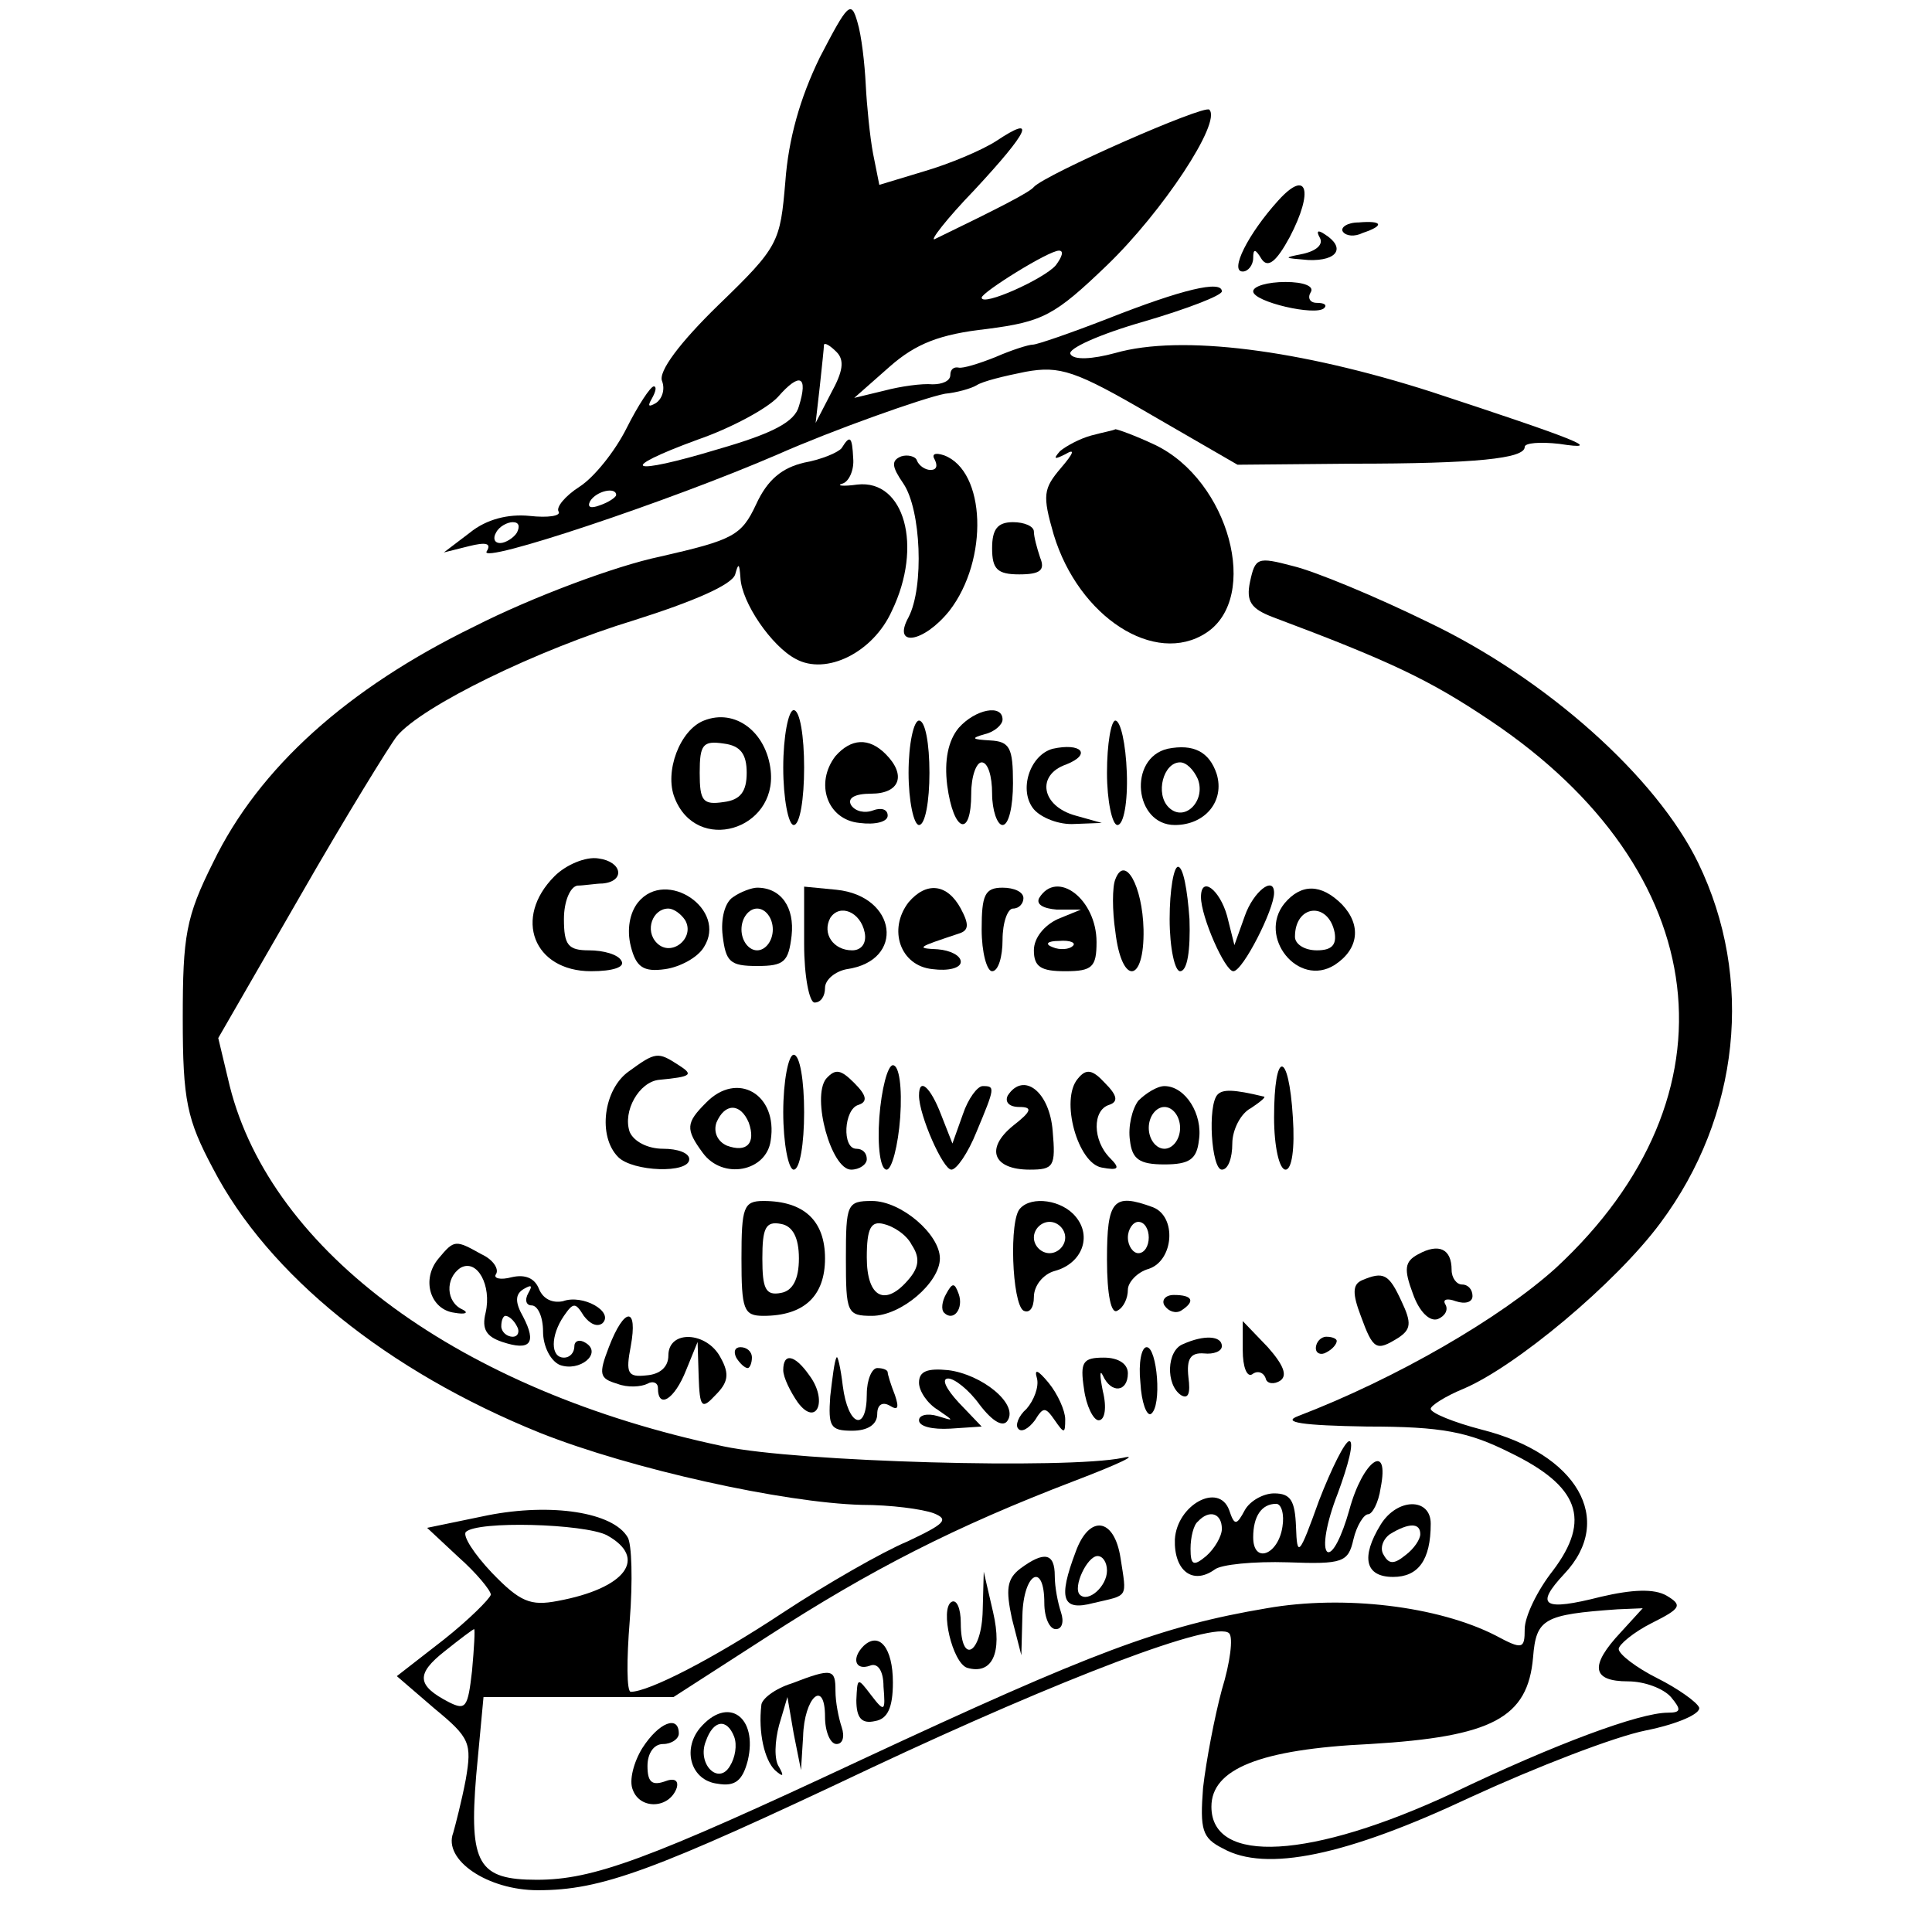 <?xml version="1.0" standalone="no"?>
<!DOCTYPE svg PUBLIC "-//W3C//DTD SVG 20010904//EN"
 "http://www.w3.org/TR/2001/REC-SVG-20010904/DTD/svg10.dtd">
<svg version="1.0" xmlns="http://www.w3.org/2000/svg"
 width="185pt" height="185pt" viewBox="0 0 185 185"
 preserveAspectRatio="xMidYMid meet">
<g transform="translate(0,185) scale(0.1,-0.1)"
fill="#000000" stroke="none">
<path d="M785 1795 c-19 -39 -30 -78 -33 -119 -5 -58 -6 -62 -64 -118 -37 -36
-58 -64 -54 -73 3 -8 0 -17 -6 -21 -7 -4 -8 -3 -4 4 4 7 5 12 2 12 -3 0 -15
-18 -26 -40 -11 -22 -31 -47 -45 -56 -14 -9 -23 -20 -20 -24 2 -4 -10 -6 -28
-4 -20 2 -41 -3 -57 -16 l-25 -19 24 6 c16 4 22 3 17 -5 -8 -13 175 48 279 93
52 23 139 54 160 58 11 1 25 5 30 8 6 4 27 9 47 13 33 6 48 1 120 -41 l83 -48
110 1 c119 0 165 5 165 16 0 4 15 5 33 3 45 -7 17 4 -123 50 -125 40 -239 55
-302 37 -22 -6 -40 -7 -43 -1 -3 5 28 19 70 31 41 12 75 25 75 29 0 11 -38 2
-109 -26 -36 -14 -68 -25 -72 -25 -4 0 -20 -5 -36 -12 -15 -6 -31 -11 -35 -10
-5 1 -8 -2 -8 -7 0 -6 -8 -9 -17 -9 -10 1 -31 -2 -46 -6 l-29 -7 34 30 c25 22
48 31 93 36 54 7 65 13 115 61 53 51 110 137 98 149 -5 5 -157 -62 -168 -74
-4 -5 -31 -19 -95 -50 -5 -2 11 19 38 47 53 57 60 73 21 47 -14 -9 -45 -22
-69 -29 l-43 -13 -6 30 c-3 16 -6 46 -7 66 -1 20 -4 47 -8 60 -6 21 -9 18 -36
-34z m226 -199 c-11 -13 -71 -40 -71 -31 0 5 64 45 74 45 5 0 3 -6 -3 -14z
m-215 -122 l-15 -29 4 35 c2 19 4 37 4 40 1 2 6 -1 12 -7 8 -8 6 -19 -5 -39z
m-31 -13 c-4 -15 -25 -26 -77 -41 -86 -26 -99 -20 -20 9 32 11 67 30 77 41 21
24 29 20 20 -9z m-175 -85 c0 -2 -7 -7 -16 -10 -8 -3 -12 -2 -9 4 6 10 25 14
25 6z m-95 -36 c-3 -5 -11 -10 -16 -10 -6 0 -7 5 -4 10 3 6 11 10 16 10 6 0 7
-4 4 -10z"/>
<path d="M1224 1658 c-29 -32 -47 -68 -34 -68 5 0 10 6 10 13 0 9 2 9 8 -1 6
-9 14 -3 27 21 23 44 17 66 -11 35z"/>
<path d="M1286 1628 c3 -4 11 -5 19 -1 21 7 19 12 -4 10 -11 0 -18 -5 -15 -9z"/>
<path d="M1264 1622 c3 -6 -3 -12 -16 -15 -20 -4 -19 -4 5 -6 28 -1 36 12 15
25 -6 4 -8 3 -4 -4z"/>
<path d="M1200 1571 c0 -10 60 -24 68 -16 3 3 0 5 -7 5 -7 0 -9 5 -6 10 4 6
-7 10 -24 10 -17 0 -31 -4 -31 -9z"/>
<path d="M1045 1433 c-11 -3 -24 -10 -30 -15 -7 -8 -5 -8 5 -3 10 6 8 1 -4
-13 -17 -20 -18 -26 -7 -64 24 -79 97 -126 146 -94 52 34 22 146 -49 180 -19
9 -36 15 -38 15 -1 -1 -12 -3 -23 -6z"/>
<path d="M806 1421 c-3 -4 -19 -11 -36 -14 -21 -5 -35 -16 -46 -40 -14 -30
-22 -34 -92 -50 -43 -9 -123 -39 -178 -67 -121 -59 -206 -135 -250 -226 -26
-52 -29 -70 -29 -149 0 -79 4 -97 29 -144 53 -102 167 -194 313 -253 88 -35
234 -67 308 -69 28 0 58 -4 69 -8 15 -6 11 -10 -25 -27 -24 -10 -78 -41 -119
-68 -68 -45 -129 -76 -146 -76 -4 0 -4 31 -1 68 3 38 2 74 -2 80 -14 24 -73
33 -134 21 l-58 -12 30 -28 c17 -15 31 -32 31 -36 -1 -4 -21 -24 -45 -43 l-45
-35 36 -31 c34 -28 36 -33 30 -68 -4 -21 -10 -44 -12 -51 -10 -26 33 -55 81
-55 61 0 110 18 319 117 183 86 330 142 343 129 4 -4 1 -28 -7 -54 -7 -26 -15
-68 -18 -94 -3 -40 -1 -48 19 -58 41 -23 118 -7 237 49 63 29 138 58 168 64
30 6 53 16 51 22 -2 5 -20 18 -40 28 -20 10 -37 23 -37 28 0 4 14 16 32 25 28
14 29 17 14 26 -12 7 -33 6 -63 -1 -55 -14 -64 -9 -35 22 49 52 12 115 -79
138 -27 7 -49 16 -49 20 0 3 14 12 31 19 50 21 146 101 189 159 76 102 90 234
36 345 -40 82 -145 176 -258 230 -51 25 -109 49 -130 54 -34 9 -36 8 -41 -15
-4 -19 1 -26 22 -34 112 -42 150 -60 208 -99 215 -144 241 -359 63 -524 -53
-48 -153 -106 -247 -142 -16 -6 4 -9 66 -10 72 0 97 -5 137 -25 66 -32 78 -64
41 -113 -15 -19 -27 -44 -27 -56 0 -19 -2 -20 -28 -6 -55 28 -145 39 -219 26
-101 -17 -167 -42 -388 -145 -205 -96 -257 -115 -311 -115 -56 0 -65 15 -58
100 l7 75 91 0 91 0 90 58 c99 64 179 105 294 149 42 16 63 26 46 22 -53 -11
-311 -4 -382 11 -252 53 -433 186 -473 345 l-11 46 79 137 c43 75 85 143 92
152 24 29 135 83 227 111 57 18 94 34 97 44 3 11 4 11 5 -3 1 -24 30 -66 53
-78 29 -16 74 6 92 46 30 62 12 126 -33 121 -14 -2 -21 -1 -14 1 6 2 11 13 10
24 -1 21 -3 23 -11 10z m-225 -1041 c40 -22 18 -51 -47 -63 -26 -5 -36 -1 -63
27 -17 18 -28 35 -25 39 11 11 113 8 135 -3z m971 -93 c-30 -32 -28 -47 7 -47
16 0 34 -7 41 -15 10 -12 10 -15 -3 -15 -27 0 -108 -30 -206 -77 -135 -63
-231 -69 -231 -13 0 36 46 55 152 60 117 7 151 25 156 83 3 37 10 41 81 46
l24 1 -21 -23z m-1100 -37 c-4 -35 -6 -38 -22 -30 -31 16 -32 27 -4 49 15 12
27 21 28 21 1 0 0 -18 -2 -40z"/>
<path d="M863 1413 c-10 -4 -9 -10 2 -26 17 -25 20 -99 5 -128 -16 -29 14 -25
39 6 38 49 35 134 -5 149 -9 3 -12 1 -9 -4 3 -6 2 -10 -4 -10 -5 0 -11 4 -13
9 -1 4 -9 6 -15 4z"/>
<path d="M950 1325 c0 -20 5 -25 26 -25 20 0 25 4 20 16 -3 9 -6 20 -6 25 0 5
-9 9 -20 9 -15 0 -20 -7 -20 -25z"/>
<path d="M674 1160 c-23 -9 -38 -49 -28 -74 21 -54 98 -31 92 26 -4 37 -34 60
-64 48z m41 -50 c0 -18 -6 -26 -22 -28 -20 -3 -23 1 -23 28 0 27 3 31 23 28
16 -2 22 -10 22 -28z"/>
<path d="M750 1115 c0 -30 5 -55 10 -55 6 0 10 25 10 55 0 30 -4 55 -10 55 -5
0 -10 -25 -10 -55z"/>
<path d="M918 1153 c-10 -12 -14 -31 -11 -55 6 -45 23 -51 23 -8 0 17 5 30 10
30 6 0 10 -13 10 -30 0 -16 5 -30 10 -30 6 0 10 18 10 40 0 34 -3 40 -22 41
-17 1 -19 2 -5 6 9 2 17 9 17 14 0 15 -26 10 -42 -8z"/>
<path d="M870 1110 c0 -27 5 -50 10 -50 6 0 10 23 10 50 0 28 -4 50 -10 50 -5
0 -10 -22 -10 -50z"/>
<path d="M1060 1110 c0 -27 5 -50 10 -50 6 0 10 22 9 50 -1 28 -6 50 -11 50
-4 0 -8 -22 -8 -50z"/>
<path d="M800 1126 c-20 -26 -8 -61 23 -64 15 -2 27 1 27 7 0 6 -6 8 -14 5 -8
-3 -17 -1 -21 5 -4 7 4 11 19 11 28 0 34 18 14 38 -16 16 -33 15 -48 -2z"/>
<path d="M1008 1133 c-22 -6 -33 -40 -18 -58 7 -8 24 -15 39 -14 l26 1 -25 7
c-33 9 -38 39 -9 49 25 10 14 21 -13 15z"/>
<path d="M1118 1133 c-38 -9 -32 -73 7 -73 29 0 48 23 40 49 -7 21 -22 29 -47
24z m29 -29 c8 -21 -13 -42 -28 -27 -13 13 -5 43 11 43 6 0 13 -7 17 -16z"/>
<path d="M531 1011 c-40 -40 -20 -91 35 -91 21 0 33 4 29 10 -3 6 -17 10 -31
10 -20 0 -24 5 -24 30 0 17 6 31 13 32 6 0 18 2 24 2 22 2 19 21 -4 24 -12 2
-31 -6 -42 -17z"/>
<path d="M1068 1008 c-3 -7 -3 -30 0 -50 6 -52 28 -50 27 2 -1 42 -18 72 -27
48z"/>
<path d="M1120 970 c0 -28 5 -50 10 -50 7 0 10 20 9 50 -2 28 -6 50 -11 50 -4
0 -8 -22 -8 -50z"/>
<path d="M611 986 c-8 -10 -11 -26 -7 -42 5 -20 12 -25 33 -22 14 2 31 11 37
21 23 36 -36 76 -63 43z m45 -17 c10 -17 -13 -36 -27 -22 -12 12 -4 33 11 33
5 0 12 -5 16 -11z"/>
<path d="M702 991 c-8 -5 -12 -21 -10 -37 3 -25 7 -29 33 -29 26 0 30 4 33 29
3 27 -10 46 -33 46 -5 0 -16 -4 -23 -9z m38 -31 c0 -11 -7 -20 -15 -20 -8 0
-15 9 -15 20 0 11 7 20 15 20 8 0 15 -9 15 -20z"/>
<path d="M770 946 c0 -31 5 -56 10 -56 6 0 10 6 10 14 0 8 10 16 21 18 56 8
48 70 -10 76 l-31 3 0 -55z m58 11 c2 -10 -3 -17 -12 -17 -18 0 -29 16 -21 31
9 14 29 6 33 -14z"/>
<path d="M870 986 c-20 -26 -8 -61 23 -64 15 -2 27 1 27 7 0 6 -10 11 -22 12
-22 1 -19 2 20 15 10 3 10 9 2 24 -13 24 -33 26 -50 6z"/>
<path d="M940 960 c0 -22 5 -40 10 -40 6 0 10 14 10 30 0 17 5 30 10 30 6 0
10 5 10 10 0 6 -9 10 -20 10 -17 0 -20 -7 -20 -40z"/>
<path d="M995 990 c-3 -6 4 -10 17 -11 l23 0 -22 -9 c-13 -6 -23 -18 -23 -30
0 -16 7 -20 30 -20 26 0 30 4 30 28 0 41 -38 70 -55 42z m32 -46 c-3 -3 -12
-4 -19 -1 -8 3 -5 6 6 6 11 1 17 -2 13 -5z"/>
<path d="M1150 991 c0 -19 23 -71 31 -71 9 0 39 59 39 75 0 17 -20 1 -28 -22
l-10 -28 -7 28 c-7 25 -25 39 -25 18z"/>
<path d="M1230 985 c-26 -32 13 -81 48 -59 23 15 26 38 7 58 -20 20 -39 20
-55 1z m48 -28 c2 -12 -3 -17 -17 -17 -12 0 -21 6 -21 13 0 31 32 34 38 4z"/>
<path d="M602 824 c-24 -17 -30 -62 -10 -82 14 -14 68 -16 68 -2 0 6 -11 10
-25 10 -15 0 -28 7 -32 16 -7 20 9 48 28 50 32 3 33 5 19 14 -20 13 -22 13
-48 -6z"/>
<path d="M750 785 c0 -30 5 -55 10 -55 6 0 10 25 10 55 0 30 -4 55 -10 55 -5
0 -10 -25 -10 -55z"/>
<path d="M791 817 c-14 -18 5 -87 24 -87 8 0 15 5 15 10 0 6 -4 10 -10 10 -14
0 -12 38 2 42 9 3 8 9 -4 21 -13 13 -18 14 -27 4z"/>
<path d="M842 780 c-2 -28 1 -50 7 -50 5 0 11 23 13 50 2 29 -1 50 -7 50 -5 0
-11 -23 -13 -50z"/>
<path d="M1032 817 c-17 -20 0 -81 23 -85 16 -3 18 -1 8 9 -17 17 -17 46 -1
51 9 3 8 9 -4 21 -12 13 -18 14 -26 4z"/>
<path d="M1220 780 c0 -28 5 -50 11 -50 6 0 9 20 7 50 -4 65 -18 65 -18 0z"/>
<path d="M676 794 c-19 -19 -20 -25 -3 -48 19 -26 61 -18 65 12 7 44 -32 67
-62 36z m41 -19 c7 -20 -2 -29 -21 -22 -9 4 -13 13 -10 22 8 19 23 19 31 0z"/>
<path d="M880 801 c0 -19 23 -71 31 -71 5 0 16 16 24 36 18 43 18 44 6 44 -5
0 -14 -12 -19 -27 l-10 -28 -11 28 c-10 26 -21 36 -21 18z"/>
<path d="M965 801 c-3 -6 1 -11 11 -11 13 0 12 -4 -6 -18 -27 -22 -19 -42 16
-42 23 0 25 3 22 37 -3 38 -28 57 -43 34z"/>
<path d="M1090 796 c-6 -8 -10 -25 -8 -38 2 -18 9 -23 33 -23 24 0 31 5 33 23
4 25 -13 52 -33 52 -7 0 -18 -7 -25 -14z m40 -26 c0 -11 -7 -20 -15 -20 -8 0
-15 9 -15 20 0 11 7 20 15 20 8 0 15 -9 15 -20z"/>
<path d="M1166 802 c-10 -10 -6 -72 4 -72 6 0 10 11 10 25 0 13 8 29 18 34 9
6 15 11 12 11 -29 7 -39 7 -44 2z"/>
<path d="M710 645 c0 -49 2 -55 21 -55 39 0 59 19 59 55 0 36 -20 55 -59 55
-19 0 -21 -6 -21 -55z m55 0 c0 -20 -6 -31 -17 -33 -15 -3 -18 4 -18 33 0 29
3 36 18 33 11 -2 17 -13 17 -33z"/>
<path d="M810 645 c0 -52 1 -55 25 -55 28 0 65 32 65 55 0 23 -37 55 -65 55
-24 0 -25 -3 -25 -55z m63 13 c8 -12 7 -21 -2 -32 -23 -28 -41 -19 -41 20 0
28 4 35 16 32 9 -2 22 -10 27 -20z"/>
<path d="M977 693 c-11 -10 -8 -91 3 -98 6 -3 10 3 10 13 0 11 9 22 20 25 26
7 36 33 20 52 -13 16 -42 20 -53 8z m43 -28 c0 -8 -7 -15 -15 -15 -8 0 -15 7
-15 15 0 8 7 15 15 15 8 0 15 -7 15 -15z"/>
<path d="M1060 644 c0 -34 4 -53 10 -49 6 3 10 12 10 20 0 7 9 17 20 20 24 8
27 50 4 59 -38 14 -44 7 -44 -50z m40 21 c0 -8 -4 -15 -10 -15 -5 0 -10 7 -10
15 0 8 5 15 10 15 6 0 10 -7 10 -15z"/>
<path d="M420 645 c-17 -20 -8 -49 15 -52 11 -2 14 0 8 3 -16 7 -17 30 -2 40
16 9 30 -17 24 -43 -4 -16 1 -23 16 -28 27 -9 33 -1 20 24 -8 14 -8 22 1 27 7
4 8 3 4 -4 -4 -7 -2 -12 3 -12 6 0 11 -11 11 -25 0 -14 7 -28 16 -32 19 -7 41
11 25 21 -6 4 -11 2 -11 -3 0 -6 -4 -11 -10 -11 -13 0 -13 21 0 40 9 13 11 13
19 0 6 -8 13 -11 18 -7 11 11 -19 28 -38 21 -10 -2 -19 2 -23 12 -4 10 -13 14
-26 11 -11 -3 -18 -1 -15 3 3 5 -3 14 -14 19 -25 14 -26 14 -41 -4z m75 -65
c3 -5 1 -10 -4 -10 -6 0 -11 5 -11 10 0 6 2 10 4 10 3 0 8 -4 11 -10z"/>
<path d="M1358 649 c-13 -7 -14 -14 -5 -38 6 -17 16 -27 24 -24 7 3 10 9 7 14
-3 5 2 6 10 3 9 -3 16 -1 16 5 0 6 -4 11 -10 11 -5 0 -10 6 -10 14 0 20 -12
26 -32 15z"/>
<path d="M1304 624 c-9 -4 -9 -13 -1 -34 12 -33 15 -34 36 -21 12 8 13 14 3
35 -12 26 -17 29 -38 20z"/>
<path d="M906 611 c-4 -7 -5 -15 -2 -18 9 -9 19 4 14 18 -4 11 -6 11 -12 0z"/>
<path d="M1115 600 c4 -6 11 -8 16 -5 14 9 11 15 -7 15 -8 0 -12 -5 -9 -10z"/>
<path d="M583 560 c-10 -26 -9 -30 8 -35 10 -4 23 -3 29 0 5 3 10 1 10 -4 0
-21 16 -11 27 17 l11 27 1 -33 c1 -30 3 -32 16 -18 12 12 14 20 5 36 -13 25
-50 27 -50 2 0 -11 -8 -18 -21 -19 -18 -2 -20 2 -15 28 7 38 -6 38 -21 -1z"/>
<path d="M1190 557 c0 -16 4 -26 9 -23 5 4 11 2 13 -4 1 -5 8 -6 14 -2 7 5 3
15 -12 32 l-24 25 0 -28z"/>
<path d="M1133 563 c-16 -6 -17 -39 -2 -49 7 -4 9 2 7 17 -2 18 2 24 15 23 9
-1 17 2 17 7 0 10 -17 11 -37 2z"/>
<path d="M1260 559 c0 -5 5 -7 10 -4 6 3 10 8 10 11 0 2 -4 4 -10 4 -5 0 -10
-5 -10 -11z"/>
<path d="M705 550 c3 -5 8 -10 11 -10 2 0 4 5 4 10 0 6 -5 10 -11 10 -5 0 -7
-4 -4 -10z"/>
<path d="M1092 526 c1 -19 6 -32 10 -30 11 7 6 64 -4 64 -5 0 -8 -15 -6 -34z"/>
<path d="M750 538 c0 -7 7 -21 14 -31 18 -24 29 2 11 26 -14 20 -25 22 -25 5z"/>
<path d="M801 550 c-2 -3 -4 -20 -6 -37 -2 -29 0 -33 21 -33 15 0 24 6 24 16
0 9 5 12 12 8 8 -5 9 -2 5 10 -4 10 -7 20 -7 22 0 2 -4 4 -10 4 -5 0 -10 -11
-10 -25 0 -37 -18 -31 -23 8 -2 17 -5 30 -6 27z"/>
<path d="M1038 520 c2 -16 9 -30 14 -30 6 0 8 12 4 28 -3 15 -3 21 0 15 8 -18
24 -16 24 2 0 9 -9 15 -23 15 -20 0 -23 -4 -19 -30z"/>
<path d="M880 526 c0 -8 8 -20 18 -26 16 -11 16 -11 0 -6 -10 3 -18 1 -18 -4
0 -6 13 -9 30 -8 l30 2 -22 23 c-12 13 -17 23 -10 23 6 0 20 -11 30 -25 13
-17 23 -22 27 -15 10 16 -25 44 -57 48 -20 2 -28 -1 -28 -12z"/>
<path d="M993 530 c2 -8 -3 -21 -10 -29 -8 -7 -11 -16 -8 -19 3 -4 10 0 16 8
8 13 10 13 19 0 9 -13 10 -13 10 1 0 8 -7 24 -16 35 -10 12 -14 14 -11 4z"/>
<path d="M1263 413 c-19 -53 -21 -55 -22 -25 -1 25 -5 32 -21 32 -10 0 -23 -7
-28 -16 -8 -15 -10 -15 -15 0 -10 27 -50 5 -52 -28 -1 -30 17 -44 38 -29 6 5
38 8 70 7 53 -2 58 0 63 22 3 13 10 24 14 24 4 0 10 11 12 25 9 45 -17 27 -30
-21 -7 -25 -16 -43 -21 -40 -5 4 -1 28 10 56 10 27 16 50 11 50 -4 0 -17 -26
-29 -57z m-35 -25 c-4 -27 -28 -36 -28 -10 0 20 8 32 22 32 5 0 8 -10 6 -22z
m-58 -2 c0 -7 -7 -19 -15 -26 -12 -10 -15 -9 -15 7 0 11 3 23 7 26 11 12 23 8
23 -7z"/>
<path d="M1322 390 c-19 -31 -15 -50 12 -50 24 0 36 16 36 51 0 25 -32 25 -48
-1z m38 -9 c0 -5 -6 -14 -14 -20 -11 -9 -16 -9 -21 0 -4 6 -1 15 6 20 18 11
29 11 29 0z"/>
<path d="M1030 364 c-17 -45 -13 -57 17 -49 34 8 32 4 26 43 -6 39 -30 42 -43
6z m30 -18 c0 -15 -18 -31 -26 -23 -7 7 7 37 17 37 5 0 9 -6 9 -14z"/>
<path d="M977 348 c-13 -10 -14 -20 -8 -48 l9 -35 1 38 c1 41 21 52 21 12 0
-14 5 -25 11 -25 6 0 8 7 5 16 -3 9 -6 24 -6 35 0 22 -10 24 -33 7z"/>
<path d="M941 308 c-1 -42 -21 -53 -21 -12 0 14 -4 23 -9 20 -11 -7 1 -58 15
-63 24 -7 34 14 25 53 l-9 39 -1 -37z"/>
<path d="M827 274 c-12 -12 -8 -24 6 -19 7 3 13 -4 13 -20 2 -24 1 -25 -12 -8
-13 17 -13 17 -14 -5 0 -17 5 -23 18 -20 12 2 17 13 17 37 0 33 -13 49 -28 35z"/>
<path d="M758 238 c-16 -5 -29 -15 -29 -21 -3 -26 3 -52 13 -62 8 -7 9 -6 4 3
-5 7 -4 25 0 40 l8 27 6 -35 7 -35 2 32 c1 38 21 56 21 19 0 -14 5 -26 11 -26
6 0 8 7 5 16 -3 9 -6 24 -6 35 0 21 -3 22 -42 7z"/>
<path d="M670 195 c-17 -21 -8 -50 17 -53 17 -3 24 3 29 22 10 42 -19 63 -46
31z m33 -8 c3 -8 1 -20 -4 -28 -11 -19 -32 2 -23 24 7 20 20 22 27 4z"/>
<path d="M615 176 c-8 -13 -13 -31 -9 -40 7 -19 35 -18 42 2 2 7 -2 10 -12 6
-12 -4 -16 0 -16 15 0 12 6 21 15 21 8 0 15 5 15 10 0 18 -19 11 -35 -14z"/>
</g>
</svg>
